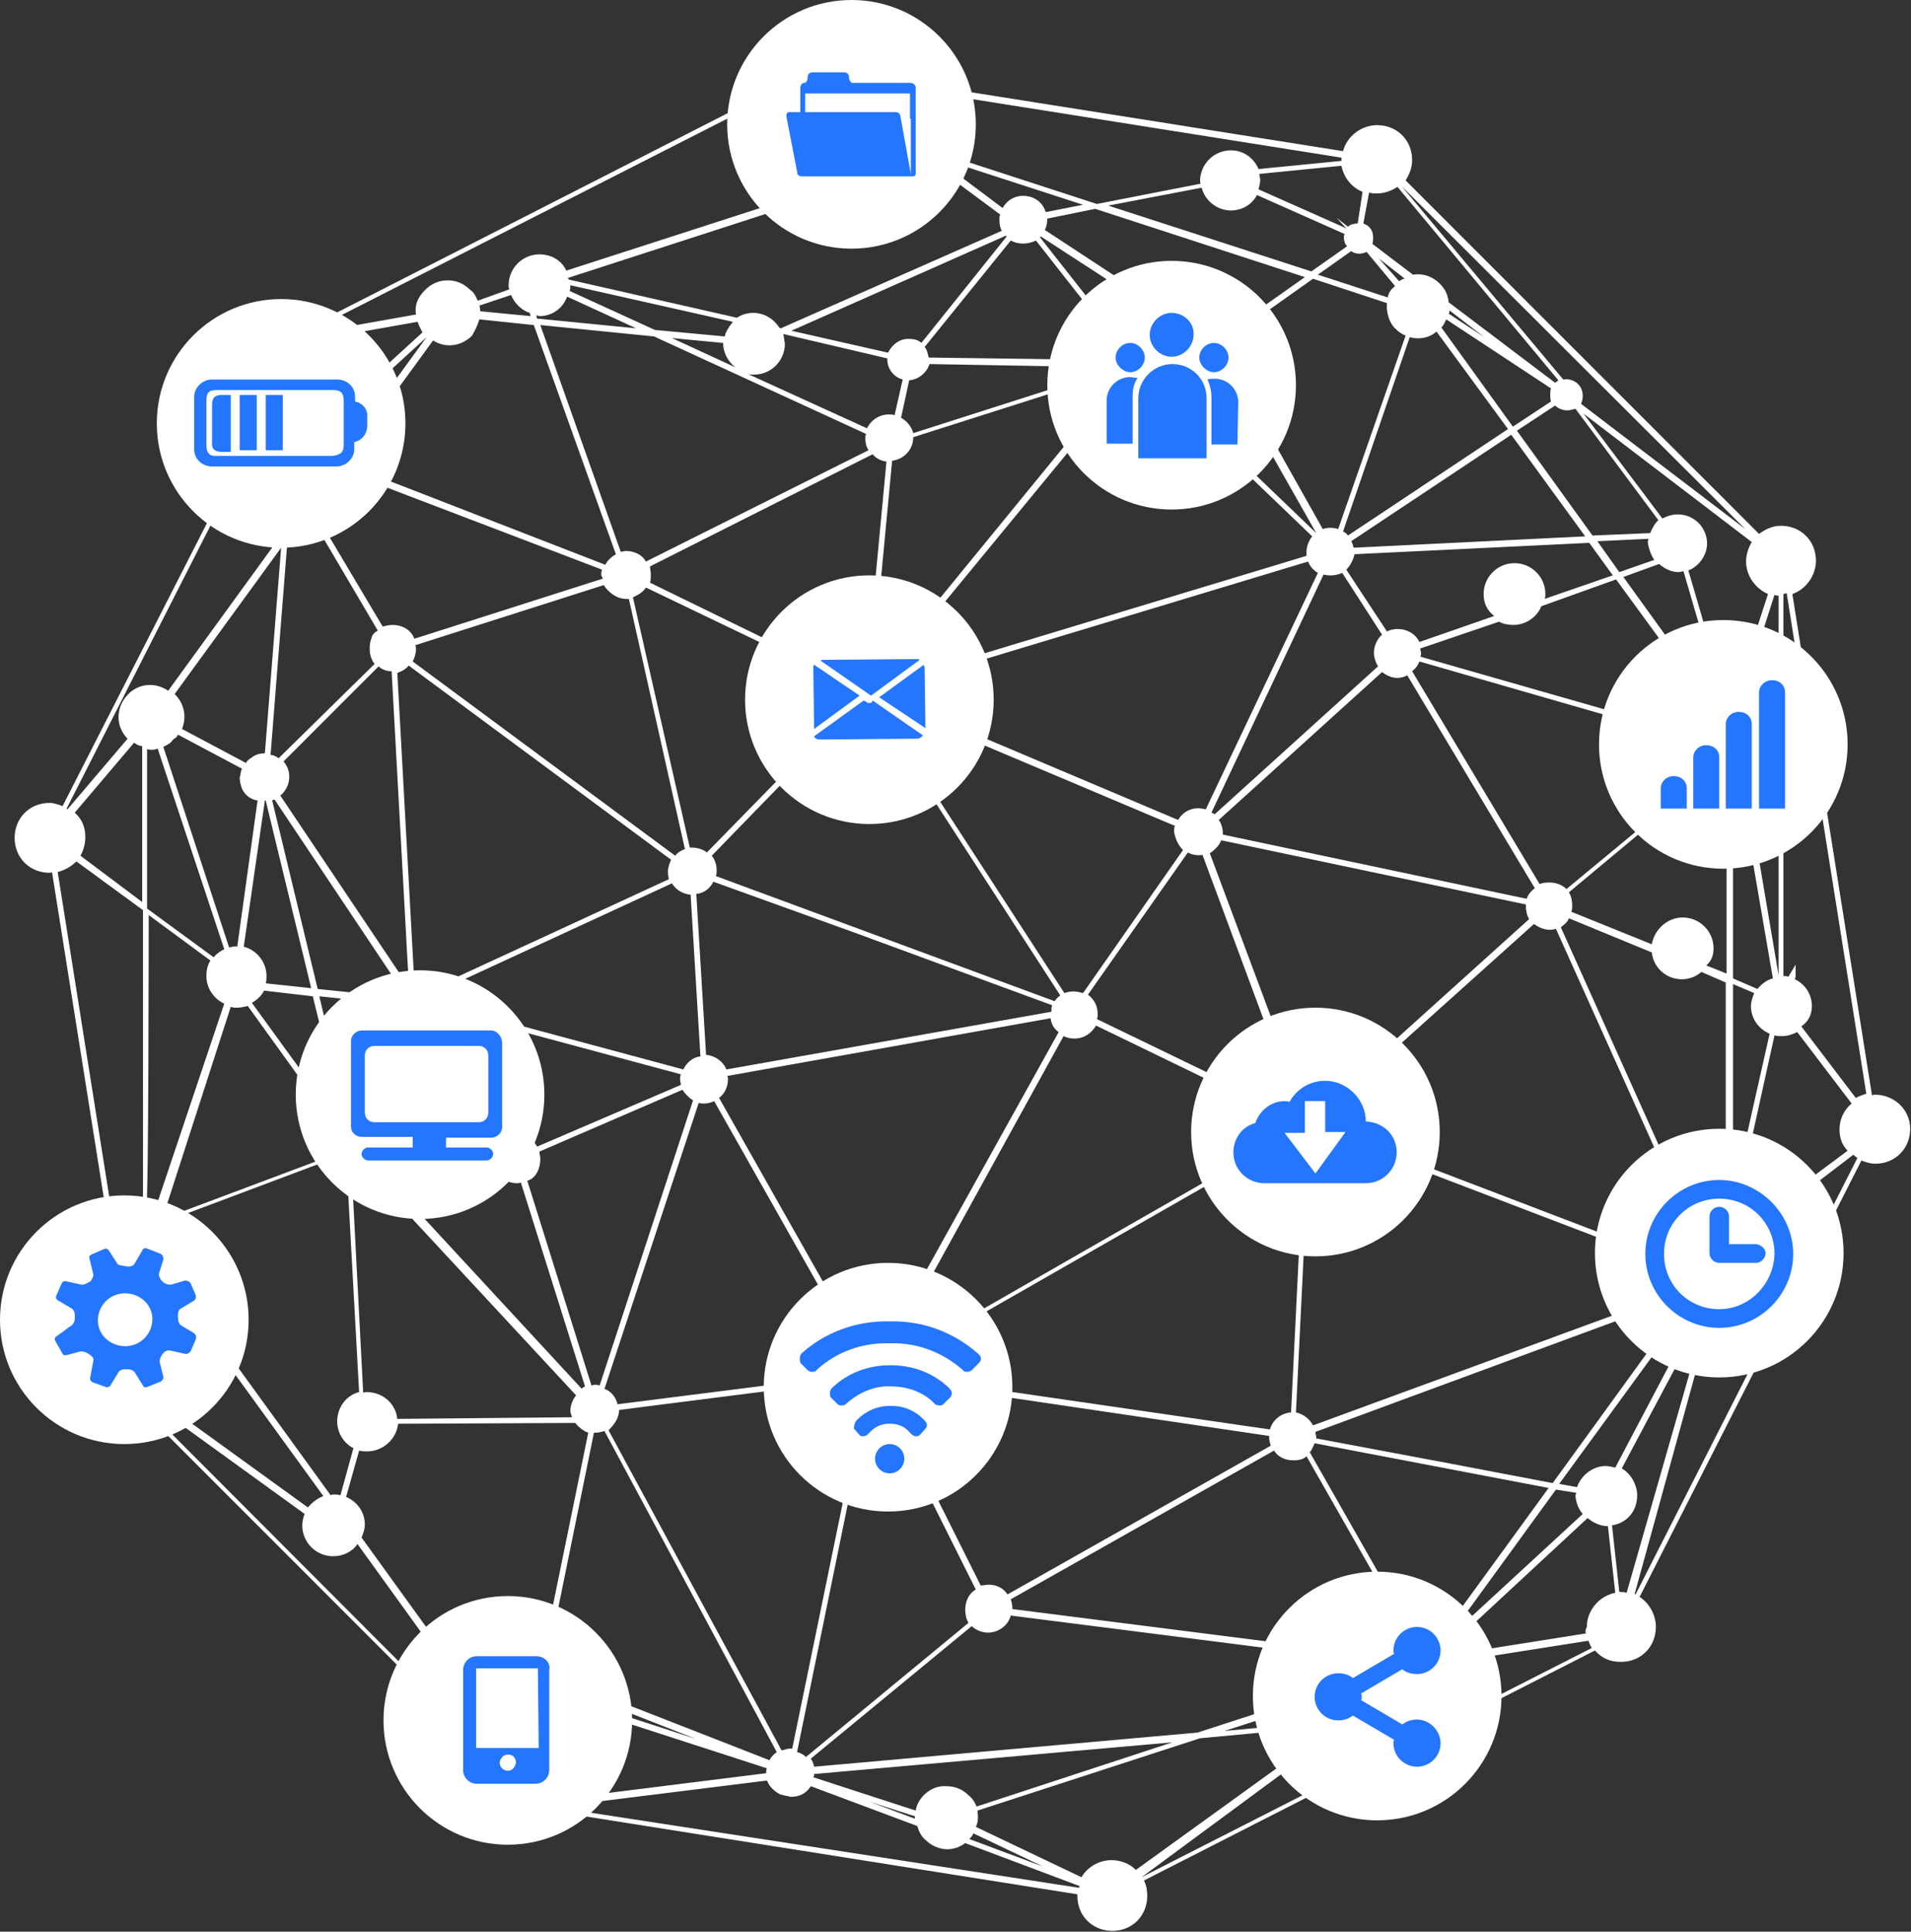 <?xml version="1.0" encoding="utf-8"?>
<!-- Generator: Adobe Illustrator 21.0.2, SVG Export Plug-In . SVG Version: 6.00 Build 0)  -->
<svg version="1.1" id="Layer_1" xmlns="http://www.w3.org/2000/svg" xmlns:xlink="http://www.w3.org/1999/xlink" x="0px" y="0px"
	 viewBox="0 0 235.2 237.7" style="enable-background:new 0 0 235.2 237.7;" xml:space="preserve">
<rect x="0" y="0" width="235.2" height="237.7" fill="#333333" stroke="none"/>
<style type="text/css">
	.st0{fill:#FFFFFF;}
	.st1{fill:#2476FF;}
</style>
<g>
	<path class="st0" d="M230.7,134.7c-0.1,0-0.1,0-0.3,0.1l-9.8-61.7c1.7-0.6,2.9-2.3,2.9-4.1c0-2.5-1.9-4.3-4.3-4.3
		c-1,0-1.9,0.4-2.7,1L173,22.2c0.5-0.8,0.8-1.6,0.8-2.5c0-2.5-1.9-4.3-4.3-4.3c-1.9,0-3.7,1.3-4.2,3.2l-61.9-9.8
		c-0.1-2.3-2-4.1-4.3-4.1c-2.5,0-4.3,1.9-4.3,4.3c0,0.7,0.1,1.4,0.5,2L40.8,38.8c-0.9-1-1.9-1.4-3.2-1.4c-2.5,0-4.3,1.9-4.3,4.3
		c0,1.5,0.7,2.8,1.9,3.6L7.7,99.2c-0.5-0.2-1.1-0.4-1.6-0.4c-2.5,0-4.3,1.9-4.3,4.3c0,2.5,1.9,4.3,4.3,4.3c0.1,0,0.2,0,0.3-0.1
		l9.4,59.1c-2,0.4-3.5,2.2-3.5,4.2c0,2.5,1.9,4.3,4.3,4.3c0.7,0,1.3-0.1,1.9-0.4l44.7,44.7c-0.4,0.7-0.7,1.5-0.7,2.4
		c0,2.5,1.9,4.3,4.3,4.3c1.7,0,3.3-1,3.9-2.6l61.9,9.8c0,0.1,0,0.1,0,0.2c0,2.5,1.9,4.3,4.3,4.3c2.5,0,4.3-1.9,4.3-4.3
		c0-0.6-0.1-1.3-0.4-1.9l55.5-28.3c0.9,1,1.9,1.4,3.2,1.4c2.5,0,4.3-1.9,4.3-4.3c0-1.5-0.8-2.9-2-3.7l27.3-53.7
		c0.5,0.2,1.1,0.4,1.7,0.4c2.5,0,4.3-1.9,4.3-4.3C235.1,136.6,233.2,134.7,230.7,134.7z M195.2,201l-15.8,2.5
		c-0.1-0.4-0.4-1-0.6-1.3l16.6-15.4c0.7,0.6,1.6,1,2.5,1l0.9,8.2c-2,0.4-3.5,2.2-3.5,4.2C195.1,200.6,195.1,200.8,195.2,201z
		 M119.3,226.3c0.2-0.2,0.4-0.4,0.5-0.7l8.6,4.1L119.3,226.3z M9.4,106l8.2,6v36.8c-0.7,0.1-1.4,0.5-1.9,1.1c-1.6,1.6-1.6,4,0,5.6
		c0.5,0.5,1.3,1,2,1.1l-1,9.9c-0.1,0-0.1,0-0.1,0c0,0,0,0-0.1,0l-9.4-59.2C7.9,107.1,8.7,106.7,9.4,106z M41.8,41.3l9.6-1.7
		c0.1,0.4,0.4,0.9,0.6,1.3L38.2,53.5c-0.7-0.6-1.6-1-2.5-1c-2.1,0-3.8,1.7-3.8,3.8c0,1.8,1.3,3.3,3,3.7l-0.4,6L20.7,85
		c-1.6-1.1-3.6-0.9-4.9,0.4c-1.6,1.6-1.6,4-0.1,5.5l-7.4,8.7c-0.1-0.1-0.1-0.1-0.1-0.1l27.4-53.9c0.5,0.2,1.2,0.4,1.7,0.4
		c2.5,0,4.3-1.9,4.3-4.3C41.8,41.5,41.8,41.4,41.8,41.3z M27.6,116.8c-0.4,0.2-0.9,0.5-1.3,1l-8.2-6V92.2c0.4,0.1,1,0.1,1.3-0.1
		L27.6,116.8z M59,37.6l3.9-1.3c0.4,1,1.3,1.9,2.3,2.2l0.1,0.4l-6.2-0.6C59.1,38.2,59.1,37.9,59,37.6z M80.6,40.6l-10.5-4.8
		c0.1-0.2,0.1-0.4,0.1-0.7l20,4.5c-0.4,0.5-0.9,1.2-1,1.8L80.6,40.6z M190.9,49.4l-4.7,3.1l-8.8-12.2c0.3-0.3,0.4-0.6,0.6-1
		l12.9,8.5c-0.1,0.2-0.1,0.5-0.1,0.8C190.8,48.9,190.8,49.2,190.9,49.4z M70.4,174.4l-21.5,0.2c-0.2-1.9-1.8-3.3-3.8-3.3
		c-0.1,0-0.3,0-0.4,0.1l-1.4-27h0.1c0.6,0,1.2-0.2,1.7-0.5l25.8,27.8c-0.4,0.5-0.7,1.2-0.7,1.9C70.2,173.8,70.3,174.1,70.4,174.4z
		 M128.9,26.9l5.9-1.2l25.8,8.4l-9.2,6.5c-0.5-0.4-1.2-0.7-1.9-0.7c-0.1,0-0.3,0-0.5,0.1c-0.7-1-1.8-1.5-3-1.5c-0.4,0-1,0.1-1.4,0.3
		l-16-10.5C128.8,27.9,128.9,27.4,128.9,26.9C128.9,27,128.9,26.9,128.9,26.9z M203.6,68.9l-4.3,1.5l-2.7-3.8l6.3-0.3
		c0,0.1-0.1,0.3-0.1,0.4C202.9,67.5,203.2,68.3,203.6,68.9z M208.5,158.2l-46.9,17.2c-0.4-0.8-1.2-1.4-2.1-1.6l1.6-32.6
		c1-0.1,1.9-0.7,2.4-1.6l45,17.2c-0.1,0.2-0.1,0.4-0.1,0.7C208.4,157.8,208.4,158,208.5,158.2z M106.9,55.4L79.5,69.1
		c-0.5-0.9-1.5-1.3-2.5-1.3c-0.2,0-0.4,0.1-0.6,0.1L66.5,40l14,1.4l26.1,12c-0.1,0.2-0.1,0.4-0.1,0.5
		C106.5,54.4,106.6,55,106.9,55.4z M82.7,41.6l6.3,0.6c0,1.2,0.6,2.3,1.5,3L82.7,41.6z M96.4,41.1l12.8,3c0,0.1,0,0.1,0,0.1
		c0,1.2,0.8,2.2,1.9,2.5l-1,4.4c-0.2-0.1-0.4-0.1-0.7-0.1c-1.2,0-2.2,0.7-2.7,1.7L92,46c0.2,0.1,0.4,0.1,0.8,0.1
		c2.1,0,3.8-1.7,3.8-3.8C96.5,41.8,96.5,41.4,96.4,41.1z M208.7,90.5l-33.9-9.7c0.1-0.1,0.1-0.3,0.1-0.4c0-0.2-0.1-0.4-0.1-0.6
		l9.7-3.3c0.5,0.3,1.2,0.4,1.8,0.4c1.5,0,2.9-1,3.4-2.3l9.2-3.3l11.1,15.2c-0.1,0.1-0.1,0.1-0.2,0.2l0,0
		C208.7,87.7,208.4,89.2,208.7,90.5z M49,123.6c0.1,0.3,0.4,0.5,0.7,0.8l-5.6,14.1c-0.2-0.1-0.4-0.1-0.7-0.1c-0.1,0-0.2,0-0.3,0.1
		l-3.8-15.9L49,123.6z M50.3,81.9l32.3,23.9c-0.2,0.4-0.4,1-0.4,1.5c0,0.3,0.1,0.6,0.1,0.9L52.4,122c-0.3-0.5-0.8-0.9-1.4-1
		l-2.1-38.2C49.5,82.6,50,82.3,50.3,81.9z M111.9,46.8c1.2-0.1,2.2-1,2.5-2l22.6,0.4c0,0.1,0,0.1,0.1,0.2l-24.7,7.9
		c-0.2-0.8-0.8-1.5-1.5-1.9L111.9,46.8z M83.8,133.5l-17.7,7.6c-0.5-1-1.5-1.4-2.5-1.4c-0.4,0-0.9,0.1-1.3,0.3l-10.5-15.9
		c0.1-0.1,0.2-0.2,0.4-0.4l31.6,8.5c-0.1,0.2-0.1,0.4-0.1,0.6C83.7,133,83.8,133.3,83.8,133.5z M52.6,122.6l30.1-13.9
		c0.5,0.8,1.3,1.3,2.3,1.4l1.2,19.8v0.1c-1,0.1-1.7,0.8-2.1,1.6l-31.6-8.5c0.1-0.1,0.1-0.2,0.1-0.4
		C52.6,122.7,52.6,122.6,52.6,122.6z M160.8,68.4l-50.9,15.4c-0.2-0.4-0.4-0.7-0.8-1l29.3-35.6c1,0.7,2.5,0.6,3.3-0.2l19.8,19
		c-0.4,0.5-0.7,1.2-0.7,1.9C160.8,68.1,160.8,68.2,160.8,68.4z M87.8,108.5l17.2,6.2l24.5,9c-0.1,0.2-0.1,0.5-0.1,0.8l-40,7.1
		c-0.4-1-1.4-1.7-2.5-1.8L85.7,110C86.7,109.9,87.4,109.3,87.8,108.5z M145.6,104.6l-12.3,17.6c-0.4-0.1-0.8-0.2-1.2-0.2
		s-0.8,0.1-1.1,0.2l-22.4-34.5c0.4-0.2,0.6-0.5,0.9-0.9l34.8,14.7l0.3,0.1c-0.1,0.3-0.1,0.5-0.1,0.8
		C144.7,103.3,145,104,145.6,104.6z M108.1,87.9l22.4,34.6c-0.3,0.2-0.5,0.4-0.7,0.7l-41.7-15.4c0.1-0.2,0.1-0.4,0.1-0.7
		c0-0.7-0.2-1.3-0.6-1.8l17.7-18.2C106,88,107.1,88.2,108.1,87.9z M158.5,136.8l-5.3-2.6l-18.2-8.8c0.1-0.2,0.1-0.4,0.1-0.6
		c0-1-0.4-1.8-1.2-2.4l12.3-17.5c0.5,0.3,1.2,0.4,1.8,0.3l11.4,30.7C159.1,136.2,158.8,136.5,158.5,136.8z M108.5,82.4
		c-0.4-0.1-0.7-0.2-1.1-0.3l2.4-25.4c1.5-0.2,2.6-1.4,2.6-2.9l24.8-7.9c0.1,0.3,0.3,0.5,0.5,0.8L108.5,82.4z M130.9,127.5
		c0.4,0.2,0.9,0.3,1.3,0.3c1.2,0,2.1-0.6,2.7-1.6l23.3,11.3c-0.1,0.3-0.1,0.6-0.1,1s0.1,0.8,0.2,1.2l-24.1,13.8l-24.4,14
		c-0.1-0.2-0.4-0.4-0.6-0.6L130.9,127.5z M161,135.4c-0.2,0-0.4,0.1-0.7,0.1L148.9,105c0.6-0.4,1.2-1,1.4-1.6l37.5,7.9
		c0,0.1,0,0.1,0,0.2c0,0.5,0.1,1.1,0.4,1.6l-25.5,23C162.3,135.7,161.7,135.4,161,135.4z M148.4,99.6c-1.4-0.4-2.7,0.1-3.4,1.3
		l-35-14.8c0.1-0.3,0.1-0.6,0.1-1c0-0.2-0.1-0.4-0.1-0.6L161,69.1c0.2,0.6,0.7,1.1,1.2,1.4L148.4,99.6z M79.5,72.3l25,12
		c-0.1,0.3-0.1,0.5-0.1,0.8c0,0.5,0.1,1.1,0.4,1.6L87,104.9c-0.5-0.4-1.2-0.6-1.8-0.6c-0.1,0-0.2,0-0.3,0l-7-30.8
		C78.6,73.2,79.2,72.8,79.5,72.3z M44.9,138.8l5.6-14.1c0.3,0.1,0.5,0.1,0.8-0.1l10,15.2l0.5,0.8c-0.5,0.4-0.9,1-1,1.6l-14.3-1
		C46.4,140.1,45.7,139.2,44.9,138.8z M89.6,132.8c0-0.1,0-0.3-0.1-0.4l39.8-7.1c0.1,0.7,0.4,1.3,1,1.7l-21.9,39.4
		c-0.7-0.3-1.5-0.3-2.2,0l-17.7-31.3C89.2,134.6,89.6,133.7,89.6,132.8z M187.9,110.6l-37.4-7.9c0-0.1,0-0.1,0-0.2
		c0-0.6-0.2-1.2-0.5-1.6l20.1-18.2c0.9,0.7,2,1,3.1,0.4l15.7,26.2C188.5,109.6,188.1,110,187.9,110.6z M109.1,56.8l-2.4,25.5
		c-0.9,0.1-1.6,0.7-1.9,1.5L80,71.7c0.1-0.3,0.1-0.6,0.1-1c0-0.4-0.1-0.7-0.1-1l27.4-13.8C107.8,56.4,108.4,56.7,109.1,56.8z
		 M32.5,121.9l6,0.7l3.9,16c-0.1,0.1-0.2,0.1-0.3,0.1l-11.1-15.3C31.7,123,32.2,122.5,32.5,121.9z M169.1,80.3
		c0,0.6,0.2,1.2,0.5,1.7l-20.1,18.2c-0.1-0.1-0.2-0.1-0.4-0.2l13.8-29.3c0.8,0.2,1.6,0.1,2.3-0.2l4.9,7.6
		C169.5,78.6,169.1,79.5,169.1,80.3z M162,65.6l-19.8-19c0.4-0.5,0.6-1.1,0.6-1.7c0-0.1,0-0.2-0.1-0.4l0.1-0.1c0.7,1,1.9,1.6,3,1.6
		c0.7,0,1.4-0.2,2-0.6c0.9,0.5,1.9,0.5,2.8,0.1L162,65.6C162.1,65.5,162.1,65.5,162,65.6z M142.2,42.3c0,0.4,0.1,0.8,0.2,1.1
		c-0.5-1-1.5-1.5-2.6-1.5c-0.5,0-1.1,0.1-1.5,0.4L128,29.2c0.1-0.1,0.1-0.1,0.1-0.1l15.7,10.2C142.8,39.9,142.2,41,142.2,42.3z
		 M127.5,29.6l10.3,13.1c-0.4,0.4-0.7,1-0.9,1.6L114.3,44c-0.1-0.4-0.2-1-0.5-1.3l10.6-13.1C125.3,30.1,126.5,30.1,127.5,29.6z
		 M35.6,95.6c0-0.7-0.2-1.3-0.7-1.9l11.7-11.7c0.4,0.4,1,0.6,1.6,0.6l2.1,38.3c-0.1,0.1-0.2,0.1-0.3,0.1L34.5,97.9
		C35.1,97.4,35.6,96.6,35.6,95.6z M48.9,122.7L48.9,122.7l-9.8-1l-5.6-23.2c0.1-0.1,0.2-0.1,0.3-0.1l15.5,23.2
		C49,122,48.9,122.4,48.9,122.7z M32.7,121c0.1-0.3,0.1-0.6,0.1-0.9c0-1.7-1.2-3.2-2.8-3.6l2.6-18c0.1,0,0.1,0,0.1,0l5.6,23.1
		L32.7,121z M46.4,141.8l14.3,1c0.1,1.6,1.4,2.8,2.9,2.8c0.1,0,0.4,0,0.5-0.1l7.9,25.1c-0.1,0.1-0.3,0.1-0.4,0.3l-25.8-27.9
		C46,142.7,46.2,142.4,46.4,141.8z M66.5,142.6c0-0.3-0.1-0.5-0.1-0.9l17.6-7.6c0.3,0.5,0.8,1,1.3,1.3l-11.5,35.1
		c-0.2-0.1-0.4-0.1-0.5-0.1s-0.3,0-0.5,0.1l-7.9-25.2C65.9,145,66.5,143.9,66.5,142.6z M86,135.7c0.2,0.1,0.4,0.1,0.6,0.1
		c0.4,0,0.9-0.1,1.3-0.3l17.7,31.3c-0.8,0.5-1.2,1.4-1.2,2.4l0,0L76,172.8c-0.2-0.9-0.8-1.6-1.6-1.9L86,135.7z M110.2,169.2
		C110.2,169.2,110.2,169.2,110.2,169.2c0-0.4-0.1-0.9-0.2-1.3l48.6-27.8c0.4,0.6,1.1,1,1.9,1.1l-1.6,32.6c-1.3,0.1-2.3,1-2.6,2.1
		L110.2,169.2z M190.1,73.7c0.1-0.2,0.1-0.4,0.1-0.6c0-2.1-1.7-3.8-3.8-3.8c-2.1,0-3.8,1.7-3.8,3.8c0,1.1,0.4,2,1.3,2.7l-9.2,3.2
		c-0.5-1-1.5-1.6-2.7-1.6c-0.4,0-0.9,0.1-1.3,0.3l-5-7.6c0.5-0.5,0.9-1.3,1-1.9l28.9-1.4l2.9,4L190.1,73.7z M113.4,42.2
		c-0.4-0.4-1-0.5-1.6-0.5c-1.1,0-2,0.7-2.5,1.7l-11.9-2.7L123.8,29c0.1,0.1,0.1,0.1,0.1,0.1L113.4,42.2z M77.1,73.7
		c0.1,0,0.2,0,0.3,0l6.9,30.8c-0.4,0.1-0.9,0.4-1.2,0.8L50.8,81.4c0.2-0.4,0.4-1,0.4-1.5c0-0.1,0-0.4-0.1-0.5L74.3,72
		C74.9,72.9,75.9,73.7,77.1,73.7z M121.7,195c-0.3,0-0.7,0.1-1,0.1l-11.8-23.6c0.6-0.4,1-1,1.3-1.6l46,6.8c0,0.1,0,0.1,0,0.1
		c0,0.4,0.1,0.8,0.2,1.1L124,196.2C123.5,195.4,122.6,195,121.7,195z M189.5,108.8l-15.7-26.2c0.4-0.3,0.7-0.7,0.9-1.2l34.4,9.9
		c0.2,0.4,0.4,0.7,0.7,1s0.7,0.6,1.2,0.8c0.1,0.3,0.2,0.6,0.4,0.9l-18.6,15.4c-0.5-0.5-1.3-0.8-2-0.8
		C190.3,108.6,189.9,108.6,189.5,108.8z M166.6,67.4c-0.1-0.3-0.1-0.5-0.3-0.8L186,53.5l9.1,12.5L166.6,67.4z M128.7,26.1
		c-0.4-1.3-1.5-2-2.8-2c-1.1,0-2,0.6-2.5,1.5l-5.6-4.2c0.2-0.4,0.4-0.7,0.4-1.1l15.1,4.9L128.7,26.1z M74.2,71.2L51,78.6
		c-0.4-1.1-1.5-1.7-2.7-1.7c-0.4,0-0.8,0.1-1.2,0.2l-8.8-14.8l3.3-4.6l32.5,12.4c-0.1,0.2-0.1,0.4-0.1,0.7
		C74.1,70.9,74.1,71.1,74.2,71.2z M45.7,78.6l-0.1,0.3c-0.1,0.4-0.1,0.7-0.1,1c0,0.6,0.2,1.3,0.6,1.8L34.3,93.3
		c-0.3-0.2-0.6-0.4-1-0.4l2.1-26.6l2.5-3.3l8.6,14.6C46.1,77.8,45.8,78.1,45.7,78.6z M32.6,92.7c-0.5,0-1.1,0.1-1.6,0.5l-0.3,0.2
		c-0.1,0.1-0.4,0.3-0.4,0.5l-7.9-4.2c0.6-1.5,0.3-3.1-0.9-4.3l13.1-18L32.6,92.7z M21.2,150l19.7-7.4c0.4,0.7,1,1.3,1.8,1.5
		l1.5,27.2c-1.6,0.4-2.7,1.9-2.7,3.6c0,1.4,0.8,2.7,2,3.3l-1.6,5.8c-0.3-0.1-0.5-0.1-0.8-0.1c-0.1,0-0.3,0-0.4,0.1l-20.3-28
		c0.3-0.1,0.5-0.4,0.7-0.5C22.6,154,22.6,151.6,21.2,150z M107,172.1c0.4,0.1,0.9,0,1.3-0.1l11.8,23.6c-0.9,0.5-1.3,1.5-1.3,2.5
		c0,0.5,0.1,1.1,0.4,1.6l-20,16.5c-0.3-0.3-0.7-0.5-1.1-0.6L107,172.1z M162,177c0-0.1,0-0.1,0-0.1c0-0.2-0.1-0.4-0.1-0.7l46.1-17
		l-16.9,23.3l-12.6-2.4l0,0L162,177z M190.6,183.1l-13.1,18c-0.6-0.4-1.3-0.5-2-0.5c-0.5,0-1.1,0.1-1.6,0.4l-12.7-22.3
		c0.3-0.3,0.4-0.7,0.6-1.1L190.6,183.1z M208.7,156.2l-45-17.2c0.1-0.2,0.1-0.4,0.1-0.7c0-0.6-0.2-1.2-0.5-1.7l25.5-22.9
		c0.8,0.6,1.8,0.9,2.7,0.6l16.6,36.9l1,2.1c0.1,0.5,0.3,1,0.7,1.5l0.1,0.3C209.3,155.3,209,155.7,208.7,156.2z M210.7,86.1
		l-10.9-15.1l4.4-1.6c0.7,0.6,1.5,1,2.4,1c0.2,0,0.4-0.1,0.6-0.1l4.5,15.4C211.2,85.8,210.9,85.9,210.7,86.1z M164.7,65.1
		c-0.6-0.2-1.3-0.2-1.9,0L151.5,45c0.6-0.5,1-1.3,1-2.2c0-0.6-0.2-1.3-0.5-1.7l9.6-6.8l9.1,3c-0.1,1.2,0.3,2.5,1.1,3.2
		c0.3,0.3,0.7,0.6,1.2,0.8L164.7,65.1z M59,39.3l6.7,0.7l10.1,28.2c-0.5,0.3-1,0.7-1.3,1.3L42.3,57l11-15.1c1.6,1,3.5,0.7,4.8-0.6
		C58.4,40.8,58.8,40,59,39.3z M35.6,64.8l0.4-4.8c0.1,0,0.1,0,0.2-0.1l1.3,2.2L35.6,64.8z M36.9,59.9c1.4-0.4,2.5-1.6,2.6-3l1.5,0.5
		l-3,4.2L36.9,59.9z M21.9,90.4l7.9,4.2c-0.1,0.1-0.1,0.1-0.1,0.2l-0.1,0.4v0.1c0,0.1-0.1,0.3-0.1,0.4c0,0.4,0.1,0.8,0.2,1.1
		l0.1,0.3c0.4,0.8,1.1,1.3,1.9,1.4l-2.5,18c-0.3-0.1-0.6,0-1,0.1l-8.1-24.7c0.4-0.2,0.9-0.4,1.2-0.9C21.6,90.8,21.8,90.7,21.9,90.4z
		 M28.4,123.9c0.3,0.1,0.5,0.1,0.8,0.1c0.4,0,0.8-0.1,1.3-0.2l11.1,15.4c-0.3,0.2-0.5,0.5-0.7,1l-0.1,0.3c-0.1,0.3-0.1,0.6-0.1,1
		c0,0.2,0.1,0.4,0.1,0.7l-20,7.5c-0.2-0.1-0.4-0.3-0.6-0.4L28.4,123.9z M68.6,207.3l17.1,6.7l-18.1-5.9
		C68,207.9,68.4,207.6,68.6,207.3z M69.4,205.5c0-1.2-0.7-2.2-1.7-2.7l5.4-26.5c0.1,0,0.1,0,0.2,0c0.4,0,0.7-0.1,1.1-0.2l21.2,39.5
		c-0.4,0.3-0.7,0.6-0.9,1l-25.6-10C69.3,206.3,69.4,205.9,69.4,205.5z M76.2,173.5L76.2,173.5l28.3-3.6c0.2,1,1,1.7,1.9,2l-8.9,43.3
		c-0.4-0.1-0.9,0.1-1.3,0.2L74.9,176C75.7,175.2,76.2,174.4,76.2,173.5z M182.7,41.5l-4.4-2.9c0.1-0.1,0.1-0.2,0.1-0.4L182.7,41.5z
		 M165.9,65.9c-0.1-0.2-0.4-0.4-0.6-0.5l8.2-23.9c1.2,0.3,2.4,0.1,3.3-0.7l8.8,12L165.9,65.9z M170.8,36.6l-8.6-2.8l4.1-2.9
		c0.5,0.4,1.3,0.4,1.9,0.1l3.5,4.2C171.2,35.6,170.9,36,170.8,36.6z M151.5,25.9c1.3,0,2.6-0.7,3.2-1.9l10.8,4.8
		c-0.1,0.1-0.1,0.3-0.1,0.4c0,0.4,0.1,0.8,0.4,1.1l-4.4,3.1l-25-8.1l11.5-2.2C148.3,24.7,149.8,25.9,151.5,25.9z M66.1,39.2
		l-0.1-0.4c0.1,0,0.3,0.1,0.4,0.1c1.6,0,2.9-1,3.4-2.4l8.5,3.9L66.1,39.2z M41.4,56.7l-1.9-0.7c-0.1-0.7-0.3-1.4-0.8-1.9l13.8-12.6
		L41.4,56.7z M112.6,223.8l-5.6-2.1l5.6,1.8C112.6,223.6,112.6,223.7,112.6,223.8z M119.6,200.1c0.5,0.5,1.3,0.8,2,0.8
		c1.3,0,2.5-0.9,2.8-2.1l47.2,6c0,0.2,0.1,0.4,0.1,0.5l-24.3,7.9l-47.2,4.2c-0.1-0.4-0.2-0.7-0.4-1L119.6,200.1z M124.6,198
		c0-0.1,0-0.1,0-0.1c0-0.4-0.1-0.8-0.2-1.1l32.4-18.3c0.5,0.8,1.4,1.2,2.4,1.2c0.6,0,1.2-0.1,1.6-0.5l12.6,22.1
		c-0.2,0.1-0.4,0.3-0.5,0.4c-0.6,0.6-1,1.4-1.1,2.3L124.6,198z M194.8,186.3l-16.6,15.3l13.3-18.3l2.5,0.4c0,0.1-0.1,0.2-0.1,0.4
		C194,184.9,194.2,185.6,194.8,186.3z M209,151.7l-16.9-37.6c0.4-0.3,0.8-0.6,1-1.1l10.2,4.2c0.2,1.9,1.8,3.3,3.7,3.3
		c0.9,0,1.7-0.3,2.4-0.9l3,1.3v27.9c-1,0.1-1.8,0.4-2.5,1.1C209.6,150.3,209.2,150.9,209,151.7z M210.9,116.7c0-2.1-1.7-3.8-3.8-3.8
		c-1.9,0-3.5,1.5-3.8,3.3l-9.9-4c0.1-0.3,0.1-0.5,0.1-0.8c0-0.5-0.1-1.1-0.4-1.6l18.6-15.5c0.2,0.2,0.4,0.4,0.8,0.5v25l-2.5-1
		C210.6,118.3,210.9,117.6,210.9,116.7z M203.1,65.6l-7.1,0.3L186.7,53l4.7-3.1c0.4,0.4,1,0.6,1.5,0.6c0.3,0,0.6-0.1,1-0.2L204.1,64
		C203.6,64.5,203.3,65.1,203.1,65.6z M44.5,189.2c0.2-0.5,0.4-1,0.4-1.6c0-1.5-0.9-2.8-2.3-3.4l1.6-5.7c0.4,0.1,0.7,0.1,1,0.1
		c1.9,0,3.6-1.5,3.8-3.4l21.8-0.1c0.4,0.5,1,1,1.6,1.2l-5.4,26.4c-0.1-0.1-0.3-0.1-0.4-0.1c-1.3,0-2.5,0.9-2.8,2.1l-0.1,0.4
		c-0.1,0.1-0.1,0.3-0.1,0.4c0,0.2,0.1,0.4,0.1,0.8l0.1,0.4c0.1,0.1,0.1,0.2,0.1,0.3l-4.4-1.4c0.1-1.3-0.2-2.5-1.1-3.3
		c-1.3-1.3-3.3-1.5-4.8-0.5L44.5,189.2z M213.3,121.1l2.6,1.1c-0.2,0.5-0.4,1.1-0.4,1.6c0,1.5,0.9,2.8,2.3,3.4l-4.5,20L213.3,121.1
		L213.3,121.1z M213.3,120.4V95.3c0.2,0.1,0.4,0.1,0.6,0.1l4.3,25c-0.8,0.2-1.4,0.7-1.9,1.3L213.3,120.4z M218.9,120l-4.2-24.8
		c1.3-0.4,2.1-1.5,2.1-2.8c0-0.2-0.1-0.4-0.1-0.6v-0.1l-0.5-0.4c0.7-1.5,0.4-3.3-0.8-4.5c-0.3-0.3-0.7-0.6-1.1-0.8l4.1-12.8
		c0.2,0.1,0.4,0.1,0.5,0.1L218.9,120L218.9,120z M172.2,34.6l-2.5-2.8l3.2,2.5C172.6,34.3,172.4,34.5,172.2,34.6z M117.2,22.2
		c0.1-0.1,0.1-0.1,0.1-0.1l5.8,4.3c-0.1,0.2-0.1,0.4-0.1,0.7c0,0.4,0.1,1,0.3,1.3l-27.2,12l-0.2-0.1c-0.7-1.1-1.9-1.8-3.2-1.8
		c-0.7,0-1.4,0.2-2,0.6L70,34.4c0-0.1-0.1-0.1-0.1-0.2l40.8-13.2c0.2,0.5,0.4,1,0.9,1.3C113.2,23.7,115.6,23.7,117.2,22.2z
		 M18.3,112.6l7.6,5.6c-0.4,0.6-0.5,1.3-0.5,1.9c0,1.5,0.9,2.8,2.2,3.4l-8.5,25.3c-0.3-0.1-0.6-0.1-1-0.1c-0.1,0-0.1,0-0.1,0
		C18.3,148.8,18.3,112.6,18.3,112.6z M113.7,220.9c-0.5,0.5-0.9,1.2-1,1.9l-12.6-4.1c0.1-0.1,0.1-0.3,0.1-0.4l44.1-3.9l-24.1,7.9
		c-0.2-0.4-0.4-0.9-0.9-1.3c-0.8-0.8-1.7-1.2-2.8-1.2l0,0C115.4,219.7,114.4,220.2,113.7,220.9z M150.7,213l21.1-6.8
		c0.1,0.2,0.2,0.4,0.3,0.6l-4.1,3c-0.7-0.8-1.7-1.3-2.7-1.3c-1.9,0-3.6,1.6-3.8,3.5L150.7,213z M194.1,183l-2.2-0.4l17-23.3
		c0.2,0.3,0.4,0.5,0.7,0.8l-10.8,20.5c-0.4-0.1-0.8-0.2-1.2-0.2C196.1,180.4,194.6,181.5,194.1,183z M211,160.5
		c0.1,0,0.2,0.1,0.3,0.1c0.6,0,1.2-0.2,1.6-0.5l0.1-0.1l0.1-0.1c0.4-0.9,0.7-1.7,1.2-2.8l0.1-0.1V157c-0.1-0.2-0.1-0.4-0.2-0.7
		c0.6-0.2,1.3-0.5,1.7-1c1.2-1.2,1.5-3,0.8-4.5l11.4-8.7c0.1,0.1,0.4,0.3,0.5,0.4l-27.3,53.7c-0.1,0-0.1-0.1-0.1-0.1L211,160.5z
		 M226.4,139c0,1,0.3,1.9,1,2.6l-11.4,8.5c-0.1-0.1-0.2-0.3-0.4-0.4c-0.5-0.5-1.2-0.9-1.9-1l4.7-21.3c0.3,0.1,0.5,0.1,0.9,0.1
		c0.7,0,1.3-0.2,1.9-0.5l6.7,8.8C226.9,136.6,226.4,137.8,226.4,139z M213.5,85.7c-0.3-0.1-0.6-0.1-1-0.1c-0.1,0-0.1,0-0.2,0
		l-4.5-15.4c1.3-0.5,2.3-1.9,2.3-3.3c0-2-1.6-3.6-3.6-3.6c-0.7,0-1.3,0.2-1.9,0.5l-9.7-12.9l20.7,15.8c-0.4,0.7-0.7,1.5-0.7,2.4
		c0,1.7,1.1,3.3,2.7,4L213.5,85.7z M214.8,65.1l-20.2-15.4c0.1-0.3,0.2-0.6,0.2-1c0-1.3-1.1-2.2-2.4-2l-19.9-23.8L214.8,65.1z
		 M191.4,47.1l-13.1-9.9c-0.1-0.9-0.4-1.6-1.1-2.3c-0.9-0.9-2.1-1.3-3.3-1.1l-5-3.8c0.1-0.2,0.1-0.5,0.1-0.8c0-0.8-0.4-1.4-1.2-1.7
		l0.7-3.8c0.3,0.1,0.6,0.1,1,0.1c0.9,0,1.7-0.3,2.5-0.8l19.8,23.8C191.7,46.9,191.5,47,191.4,47.1z M167.1,27.5
		c-0.4,0-0.9,0.1-1.2,0.4l-1.4-1.1l1.2,1.3l0,0l-10.8-4.8c0.1-0.4,0.2-0.8,0.2-1.2c0-0.2-0.1-0.4-0.1-0.7l10.1-1
		c0.3,1.5,1.3,2.7,2.6,3.2L167.1,27.5z M165.1,19.8l-10.2,1c-0.6-1.4-1.9-2.3-3.4-2.3c-2.1,0-3.8,1.7-3.8,3.8c0,0.1,0,0.2,0.1,0.3
		l-12.8,2.5l-16.6-5.4c0.1-1.1-0.4-2.2-1.2-2.9c-1.6-1.6-4-1.6-5.6,0c-0.1,0.1-0.1,0.1-0.1,0.1l-8.5-6.2c0.1-0.4,0.2-0.7,0.3-1.1
		l61.8,9.8C165.1,19.5,165.1,19.6,165.1,19.8C165.1,19.7,165.1,19.8,165.1,19.8z M110.6,20.1L69.7,33.3c-0.6-1.3-1.9-2-3.3-2
		c-2.1,0-3.8,1.7-3.8,3.8c0,0.2,0,0.4,0.1,0.5L58.8,37c-0.2-0.4-0.4-1-0.9-1.3c-0.8-0.8-1.7-1.2-2.8-1.2c-1.1,0-2,0.4-2.8,1.2
		c-0.9,0.9-1.3,1.9-1.1,3l-9.6,1.7c-0.1-0.4-0.3-0.8-0.4-1.2l54.4-27.7c0.9,1.1,2.1,1.7,3.4,1.7c1.5,0,2.9-0.8,3.7-2l8.3,6.1
		C110.6,18.3,110.4,19.2,110.6,20.1z M16.5,91.4c0.3,0.2,0.6,0.4,1,0.4V111l-7.6-5.7c0.4-0.7,0.6-1.5,0.6-2.3c0-1.2-0.4-2.2-1.3-3
		L16.5,91.4z M18.3,156.6c0.4,0,1-0.1,1.4-0.2l20.1,27.7c-0.8,0.3-1.4,0.8-1.9,1.4l-17.7-12.8c0.4-0.6,0.5-1.3,0.5-2.1
		c0-2-1.5-3.9-3.4-4.2L18.3,156.6z M19.8,173.5l17.7,12.8c-0.2,0.4-0.3,1-0.3,1.4c0,2.1,1.7,3.8,3.8,3.8c1.2,0,2.3-0.5,3-1.5
		l8.8,12.2c-0.1,0.1-0.1,0.1-0.1,0.1c-0.8,0.8-1.2,1.7-1.2,2.8s0.4,2,1.2,2.8c1.3,1.2,3,1.5,4.5,0.7l6.5,10.1
		c-0.1,0.1-0.1,0.1-0.2,0.2l-44.5-44.6C19.4,174,19.6,173.7,19.8,173.5z M58.3,207.7c0.4-0.4,0.7-1,1-1.5l5.8,1.9
		c0.3,0.1,0.6,0.2,0.9,0.3l28.4,9.2c-0.1,0.1-0.1,0.3-0.1,0.4c0,0.1,0,0.1,0,0.2l-23.2,2.9c-0.2-2.2-2.1-3.9-4.3-3.9
		c-0.9,0-1.6,0.2-2.4,0.7l-6.5-10C58.1,207.8,58.2,207.8,58.3,207.7z M71.1,222l23.3-2.9c0.3,0.8,0.9,1.3,1.6,1.7l0.4,0.1
		c0.3,0.1,0.6,0.1,0.9,0.2h0.1c1,0,1.8-0.4,2.4-1.3l13.1,4.9c0.2,0.7,0.5,1.3,1,1.7c1.3,1.3,3.3,1.6,4.9,0.4l14.1,5.3
		c-0.1,0.1-0.1,0.1-0.1,0.2L71,222.8C71.1,222.4,71.1,222.2,71.1,222z M120.3,222.8l27.4-8.9l14-1.3c0.1,0.5,0.2,1,0.4,1.4
		l-22.3,16.1c-0.8-0.8-1.9-1.2-3-1.2c-1.6,0-3,0.9-3.7,2.1l-13-6.2C120.4,224.3,120.4,223.5,120.3,222.8z M162.6,214.7
		c0.7,0.8,1.7,1.3,2.8,1.3c2.1,0,3.8-1.7,3.8-3.8c0-0.7-0.2-1.3-0.5-1.9l4.1-3l0.1,0.1c0.8,0.8,1.7,1.2,2.8,1.2l0,0
		c1.1,0,2-0.4,2.7-1.2c0.9-0.9,1.3-1.9,1.2-3l15.9-2.5c0.1,0.3,0.2,0.5,0.4,0.9L140.5,231L162.6,214.7z M201.5,184
		c0-1.3-0.8-2.7-1.9-3.3l10.8-20.3L200.2,196c-0.3-0.1-0.5-0.1-0.8-0.1c-0.1,0-0.1,0-0.1,0l-0.9-8.2
		C200.3,187.4,201.5,185.9,201.5,184z M223,123.8c0-1.4-0.8-2.7-2.1-3.3l0.1-0.3v-0.2c0-0.1,0-0.2,0-0.3c0-0.1,0-0.2,0-0.3v-0.7
		l-0.9,1.5c-0.2-0.1-0.4-0.1-0.6-0.1V73.1c0.1,0,0.2-0.1,0.4-0.1l9.8,61.6c-0.4,0.1-0.9,0.3-1.3,0.5l-6.7-8.8
		C222.6,125.7,223,124.8,223,123.8z"/>
	<g>
		<g>
			<circle class="st0" cx="62.5" cy="211.7" r="15.3"/>
		</g>
		<path class="st1" d="M66,203.8h-7.3c-1,0-1.7,0.8-1.7,1.7v12.3c0,1,0.8,1.7,1.7,1.7h7.2c1,0,1.7-0.8,1.7-1.7v-12.3
			C67.8,204.6,67,203.8,66,203.8z M62.5,217.9c-0.5,0-1-0.4-1-1c0-0.4,0.4-1,1-1s1,0.4,1,1C63.4,217.5,63,217.9,62.5,217.9z
			 M66.3,215.1h-7.7v-9.8h7.6L66.3,215.1L66.3,215.1z"/>
	</g>
	<g>
		<g>
			<circle class="st0" cx="109.3" cy="170.7" r="15.3"/>
		</g>
		<g>
			<path class="st1" d="M105.5,174.7L105.5,174.7C105.6,174.7,105.6,174.7,105.5,174.7c1.1-1.1,2.5-1.7,4-1.7l0,0c0.1,0,0.1,0,0.1,0
				c0.1,0,0.1,0,0.1,0l0,0c1.6,0,2.9,0.6,3.9,1.6c0,0,0.1,0,0.1,0.1l0.1,0.1c0.3,0.3,0.4,0.7,0.1,1l-0.7,0.8c-0.2,0.2-0.7,0.2-1-0.1
				c0,0,0,0-0.1-0.1l0,0c0,0,0,0-0.1-0.1s-0.1-0.1-0.1-0.1c-0.5-0.6-1.3-1-2.3-1l0,0h-0.1l0,0l0,0h-0.1l0,0c-1,0-1.7,0.4-2.3,1
				c-0.1,0.1-0.1,0.1-0.1,0.1s0,0-0.1,0.1l0,0c0,0,0,0-0.1,0.1c-0.3,0.3-0.8,0.3-1,0.1l-0.7-0.8C105.1,175.4,105.2,175,105.5,174.7z
				"/>
			<path class="st1" d="M98.6,166.6C98.7,166.5,98.7,166.5,98.6,166.6c0.1-0.1,0.1-0.1,0.1-0.1c2.8-2.5,6.6-4,10.8-3.9
				c4.2-0.1,7.9,1.4,10.8,3.9c0.1,0.1,0.1,0.1,0.1,0.1c0.1,0.1,0.1,0.1,0.1,0.1c0.3,0.3,0.3,0.7,0,1l-0.9,0.9
				c-0.2,0.2-0.7,0.3-1,0.1l0,0l0,0c-0.1-0.1-0.1-0.1-0.1-0.1c-0.1-0.1-0.1-0.1-0.1-0.1c-2.3-2-5.4-3.3-8.8-3.2l0,0
				c-0.1,0-0.1,0-0.1,0c-0.1,0-0.1,0-0.1,0l0,0c-3.3-0.1-6.5,1.1-8.8,3.2c-0.1,0.1-0.1,0.1-0.1,0.1c-0.1,0.1-0.1,0.1-0.1,0.1l0,0
				l0,0c-0.3,0.2-0.8,0.1-1-0.1l-0.9-0.9C98.4,167.3,98.4,166.9,98.6,166.6z"/>
			<path class="st1" d="M102.4,170.8c0.1-0.1,0.1-0.1,0.1-0.1c1.8-1.7,4.3-2.7,7-2.7l0,0c0.1,0,0.1,0,0.1,0c0.1,0,0.1,0,0.1,0l0,0
				c2.7,0,5.2,1,7,2.7c0.1,0.1,0.1,0.1,0.1,0.1l0.1,0.1c0.3,0.3,0.3,0.7,0.1,1l-0.9,0.9c-0.2,0.2-0.7,0.2-1,0
				c-0.1,0-0.1-0.1-0.1-0.1c-0.1-0.1-0.1-0.1-0.1-0.1c-1.3-1.3-3.2-2-5.3-2c-2-0.1-3.9,0.8-5.3,2c-0.1,0.1-0.1,0.1-0.1,0.1
				c-0.1,0-0.1,0.1-0.1,0.1c-0.3,0.2-0.8,0.2-1,0l-0.9-0.9C102.1,171.5,102.1,171.1,102.4,170.8L102.4,170.8z"/>
			<ellipse class="st1" cx="109.5" cy="179.5" rx="1.8" ry="1.8"/>
		</g>
	</g>
	<g>
		<g>
			<circle class="st0" cx="15.3" cy="162.4" r="15.3"/>
		</g>
		<path class="st1" d="M7.7,166.6c0,0,0.1,0.3,0.7,0.1l1.5-0.4c0,0,0.4-0.1,1,0.3c0,0,0.7,0.4,0.6,0.8l-0.4,2.1c0,0-0.1,0.4,0.3,0.6
			l1.7,0.6c0,0,0.4,0.1,0.6-0.4l0.8-1.3c0,0,0.2-0.6,1-0.5c0,0,0.8-0.1,1.1,0.4l1,1.6c0,0,0.1,0.4,0.7,0.1l1.5-0.6
			c0,0,0.4-0.3,0.3-0.6l-0.4-1.6c0,0-0.2-0.4,0.2-1c0,0,0.4-0.8,1.1-0.6l1.8,0.4c0,0,0.4,0.1,0.7-0.4l0.6-1.4c0,0,0.2-0.5-0.3-0.8
			l-1.5-0.9c0,0-0.4-0.2-0.4-1c0,0-0.1-0.9,0.4-1.1l1.5-0.9c0,0,0.4-0.2,0.3-0.7l-0.6-1.4c0,0-0.2-0.5-0.8-0.4l-1.7,0.5
			c0,0-0.6,0-1-0.4c0,0-0.6-0.6-0.4-1.1l0.5-1.6c0,0,0.1-0.4-0.3-0.7l-1.8-0.7c0,0-0.4-0.1-0.5,0.3l-1,1.7c0,0-0.4,0.4-1.1,0.2
			c0,0-0.7-0.1-0.9-0.2c0,0-1-1.6-1.1-1.7c0,0-0.2-0.4-0.6-0.2l-1.6,0.7c0,0-0.3,0.2-0.2,0.4l0.5,2.1c0,0-0.1,0.5-0.4,0.8
			c0,0-0.7,0.4-1,0.4l-1.8-0.4c0,0-0.5-0.2-0.7,0.2l-0.7,1.6c0,0-0.1,0.3,0.2,0.5l1.7,1c0,0,0.5,0.2,0.4,1.2c0,0,0.1,0.7-0.7,1.1
			C7.6,164,7,164.4,7,164.4s-0.4,0.2-0.2,0.6C7.1,165.5,7.7,166.6,7.7,166.6z M12.3,163.7c-0.7-1.6,0.1-3.6,1.8-4.3
			c1.7-0.7,3.7,0.1,4.4,1.7c0.7,1.6-0.1,3.6-1.8,4.3C15,166.1,13,165.3,12.3,163.7z"/>
	</g>
	<g>
		<g>
			<circle class="st0" cx="51.7" cy="134.7" r="15.3"/>
		</g>
		<path class="st1" d="M60.4,126.8H44.6c-0.8,0-1.4,0.6-1.4,1.3v10.5c0,0.8,0.6,1.3,1.4,1.3h6.2v1.3h-5.5c-0.4,0-0.8,0.4-0.8,0.8
			c0,0.4,0.4,0.8,0.8,0.8h14.6c0.4,0,0.8-0.4,0.8-0.8c0-0.4-0.4-0.8-0.8-0.8h-5V140h5.5c0.8,0,1.4-0.6,1.4-1.3v-10.5
			C61.7,127.4,61.1,126.8,60.4,126.8z M60.1,136.9c0,0.7-0.5,1.2-1.2,1.2H46.1c-0.7,0-1.2-0.5-1.2-1.2v-7c0-0.7,0.5-1.2,1.2-1.2
			h12.8c0.7,0,1.2,0.5,1.2,1.2V136.9z"/>
	</g>
	<g>
		<g>
			<circle class="st0" cx="212.1" cy="91.6" r="15.3"/>
		</g>
		<g>
			<path class="st1" d="M211.6,99.5v-6.3c0-0.9-0.7-1.5-1.6-1.5c-0.9,0-1.6,0.7-1.6,1.5v6.3H211.6z"/>
			<path class="st1" d="M215.6,99.5V89.1c0-0.9-0.7-1.5-1.6-1.5c-0.9,0-1.6,0.7-1.6,1.5v10.4H215.6z"/>
			<path class="st1" d="M219.7,99.5V85.2c0-0.9-0.7-1.5-1.6-1.5c-0.9,0-1.6,0.7-1.6,1.5v14.3H219.7z"/>
			<path class="st1" d="M207.6,99.5v-2.5c0-0.9-0.7-1.5-1.6-1.5c-0.9,0-1.6,0.7-1.6,1.5v2.5H207.6z"/>
		</g>
	</g>
	<g>
		<g>
			<circle class="st0" cx="161.9" cy="139.3" r="15.3"/>
		</g>
		<path class="st1" d="M168.1,138c0-2.7-2.3-5-5-5c-1.9,0-3.5,1-4.4,2.6c-0.2-0.1-0.4-0.1-0.6-0.1c-1.7,0-3.1,1.2-3.6,2.7
			c-1.6,0.4-2.7,1.9-2.7,3.6c0,2.1,1.7,3.8,3.8,3.8h12.5c2.1,0,3.8-1.7,3.8-3.8S170.3,138.1,168.1,138z M161.9,144.4l-3.8-5h2.5
			v-3.9h2.5v3.8h2.5L161.9,144.4z"/>
	</g>
	<g>
		<g>
			<circle class="st0" cx="169.5" cy="208.7" r="15.3"/>
		</g>
		<g>
			<path class="st1" d="M174.4,211.6c-0.7,0-1.3,0.2-1.8,0.6l-5.1-3c0.1-0.1,0.1-0.3,0.1-0.4c0-0.1,0-0.3-0.1-0.4l5.1-3
				c0.4,0.4,1.1,0.6,1.8,0.6c1.6,0,2.9-1.3,2.9-2.9c0-1.6-1.3-2.9-2.9-2.9c-1.6,0-2.9,1.3-2.9,2.9c0,0.1,0,0.3,0.1,0.4l-5.1,3
				c-0.4-0.4-1.1-0.6-1.8-0.6c-1.6,0-2.9,1.3-2.9,2.9c0,1.6,1.3,2.9,2.9,2.9c0.7,0,1.3-0.2,1.8-0.6l5.1,3c-0.1,0.1-0.1,0.3-0.1,0.4
				c0,1.6,1.3,2.9,2.9,2.9c1.6,0,2.9-1.3,2.9-2.9C177.3,213,176,211.6,174.4,211.6z"/>
		</g>
	</g>
	<g>
		<g>
			<circle class="st0" cx="107" cy="86.1" r="15.3"/>
		</g>
	</g>
	<g>
		<g>
			<circle class="st0" cx="211.6" cy="154.2" r="15.3"/>
		</g>
		<path class="st1" d="M211.6,145.2c-5,0-9.1,4.1-9.1,9.1c0,5,4.1,9.1,9.1,9.1c5,0,9.1-4.1,9.1-9.1
			C220.7,149.3,216.5,145.2,211.6,145.2z M211.6,161.1c-3.8,0-6.8-3-6.8-6.8s3-6.8,6.8-6.8c3.8,0,6.8,3,6.8,6.8
			C218.3,158,215.3,161.1,211.6,161.1z M217.3,154.2c0,0.6-0.5,1.2-1.2,1.2h-4.5c-0.6,0-1.2-0.5-1.2-1.2v-4.5c0-0.6,0.5-1.2,1.2-1.2
			c0.6,0,1.2,0.5,1.2,1.2v3.4h3.4C216.7,153.2,217.3,153.6,217.3,154.2z"/>
	</g>
	<g>
		<g>
			<circle class="st0" cx="144.2" cy="47.4" r="15.3"/>
		</g>
		<path class="st1" d="M149.4,42.2c-1,0-1.8,0.9-1.8,1.8s0.9,1.8,1.8,1.8c1,0,1.8-0.9,1.8-1.8S150.4,42.2,149.4,42.2z M139.1,42.2
			c-1,0-1.8,0.9-1.8,1.8s0.9,1.8,1.8,1.8c1,0,1.8-0.9,1.8-1.8S140.1,42.2,139.1,42.2z M144.2,38.5c-1.5,0-2.7,1.3-2.7,2.7
			c0,1.5,1.3,2.7,2.7,2.7c1.5,0,2.7-1.3,2.7-2.7C147,39.7,145.7,38.5,144.2,38.5z M152.3,54.7h-3.2v-5.8c0-0.8-0.2-1.6-0.5-2.2
			c0.3-0.1,0.5-0.1,0.9-0.1c1.6,0,2.9,1.3,2.9,2.9L152.3,54.7L152.3,54.7z M139.4,48.8v5.8h-3.2v-5.3c0-1.6,1.3-2.9,2.9-2.9
			c0.3,0,0.5,0.1,0.9,0.1C139.5,47.3,139.4,48,139.4,48.8z M140,56.4h8.5v-7.4c0-2.4-1.9-4.2-4.2-4.2s-4.2,1.9-4.2,4.2V56.4
			L140,56.4z"/>
	</g>
	<g>
		<g>
			<circle class="st0" cx="34.6" cy="52.1" r="15.3"/>
		</g>
		<g>
			<path class="st1" d="M43.7,49.4v-0.6c0-1.2-1-2.1-2.2-2.1H26.1c-1.2,0-2.2,1-2.2,2.1v6.5c0,1.2,1,2.1,2.2,2.1h15.3
				c1.2,0,2.2-1,2.2-2.1v-0.9c1-0.2,1.6-1.1,1.6-2v-1C45.3,50.3,44.6,49.6,43.7,49.4z M40.9,56.1H26.7c-0.9,0.1-1.3-0.4-1.3-1.3
				v-5.5c0-1,0.3-1.3,1.3-1.3h14.3c1,0,1.3,0.4,1.3,1.3v5.5C42.3,55.8,41.7,56,40.9,56.1z"/>
			<rect x="29.5" y="48.6" class="st1" width="2.1" height="6.8"/>
			<rect x="32.7" y="48.6" class="st1" width="2.1" height="6.8"/>
			<path class="st1" d="M28.4,48.6h-1.1c-0.9,0-1.2,0.4-1.2,1.2v4.6c-0.1,0.9,0.4,1.2,1.2,1.2h1.1V48.6z"/>
		</g>
	</g>
	<g>
		<g>
			<circle class="st0" cx="104.8" cy="15.3" r="15.3"/>
		</g>
		<path class="st1" d="M112.7,21.1V10.8c0-0.3-0.3-0.6-0.6-0.6h-7.2c-0.2,0-0.4-0.4-0.4-0.6V9.5c0-0.4-0.3-0.6-0.6-0.6h-3.9
			c-0.4,0-0.6,0.3-0.6,0.6v0.1c0,0.1-0.1,0.6-0.4,0.6l0,0c-0.3,0-0.5,0.3-0.5,0.6v3h-1.3c0,0-0.5-0.1-0.4,0.6l1.3,6.7
			c0,0.4,0.2,0.6,0.6,0.6h13.7C112.8,21.7,112.7,21.1,112.7,21.1z M112.1,14.6v6.8l-1.3-7.2c-0.1-0.4-0.5-0.4-0.5-0.4H99.1v-2.3
			h12.9V14.6L112.1,14.6z"/>
	</g>
	<g>
		<path class="st1" d="M113.9,89.6l-0.1-7.4c0-0.1-0.1-0.3-0.1-0.4l-5.5,4L113.9,89.6z"/>
		<path class="st1" d="M100.2,81.8c-0.1,0.1-0.1,0.3-0.1,0.4l0.1,7.5l5.6-4.1L100.2,81.8z"/>
		<path class="st1" d="M113.2,81.2c-0.1,0-0.1-0.1-0.2-0.1l-11.8,0.1c-0.1,0-0.1,0-0.2,0.1l6.2,4.3L113.2,81.2z"/>
		<path class="st1" d="M107.3,86.4c-0.1,0.1-0.1,0.1-0.1,0.1s-0.1,0-0.1,0H107l0,0l0,0h-0.1c-0.1,0-0.1,0-0.1,0
			c-0.1,0-0.1-0.1-0.1-0.1l-0.4-0.2l-6.1,4.4c0.1,0.3,0.4,0.4,0.8,0.4l11.8-0.1c0.4,0,0.6-0.2,0.8-0.4l-6.2-4.3L107.3,86.4z"/>
	</g>
</g>
</svg>
